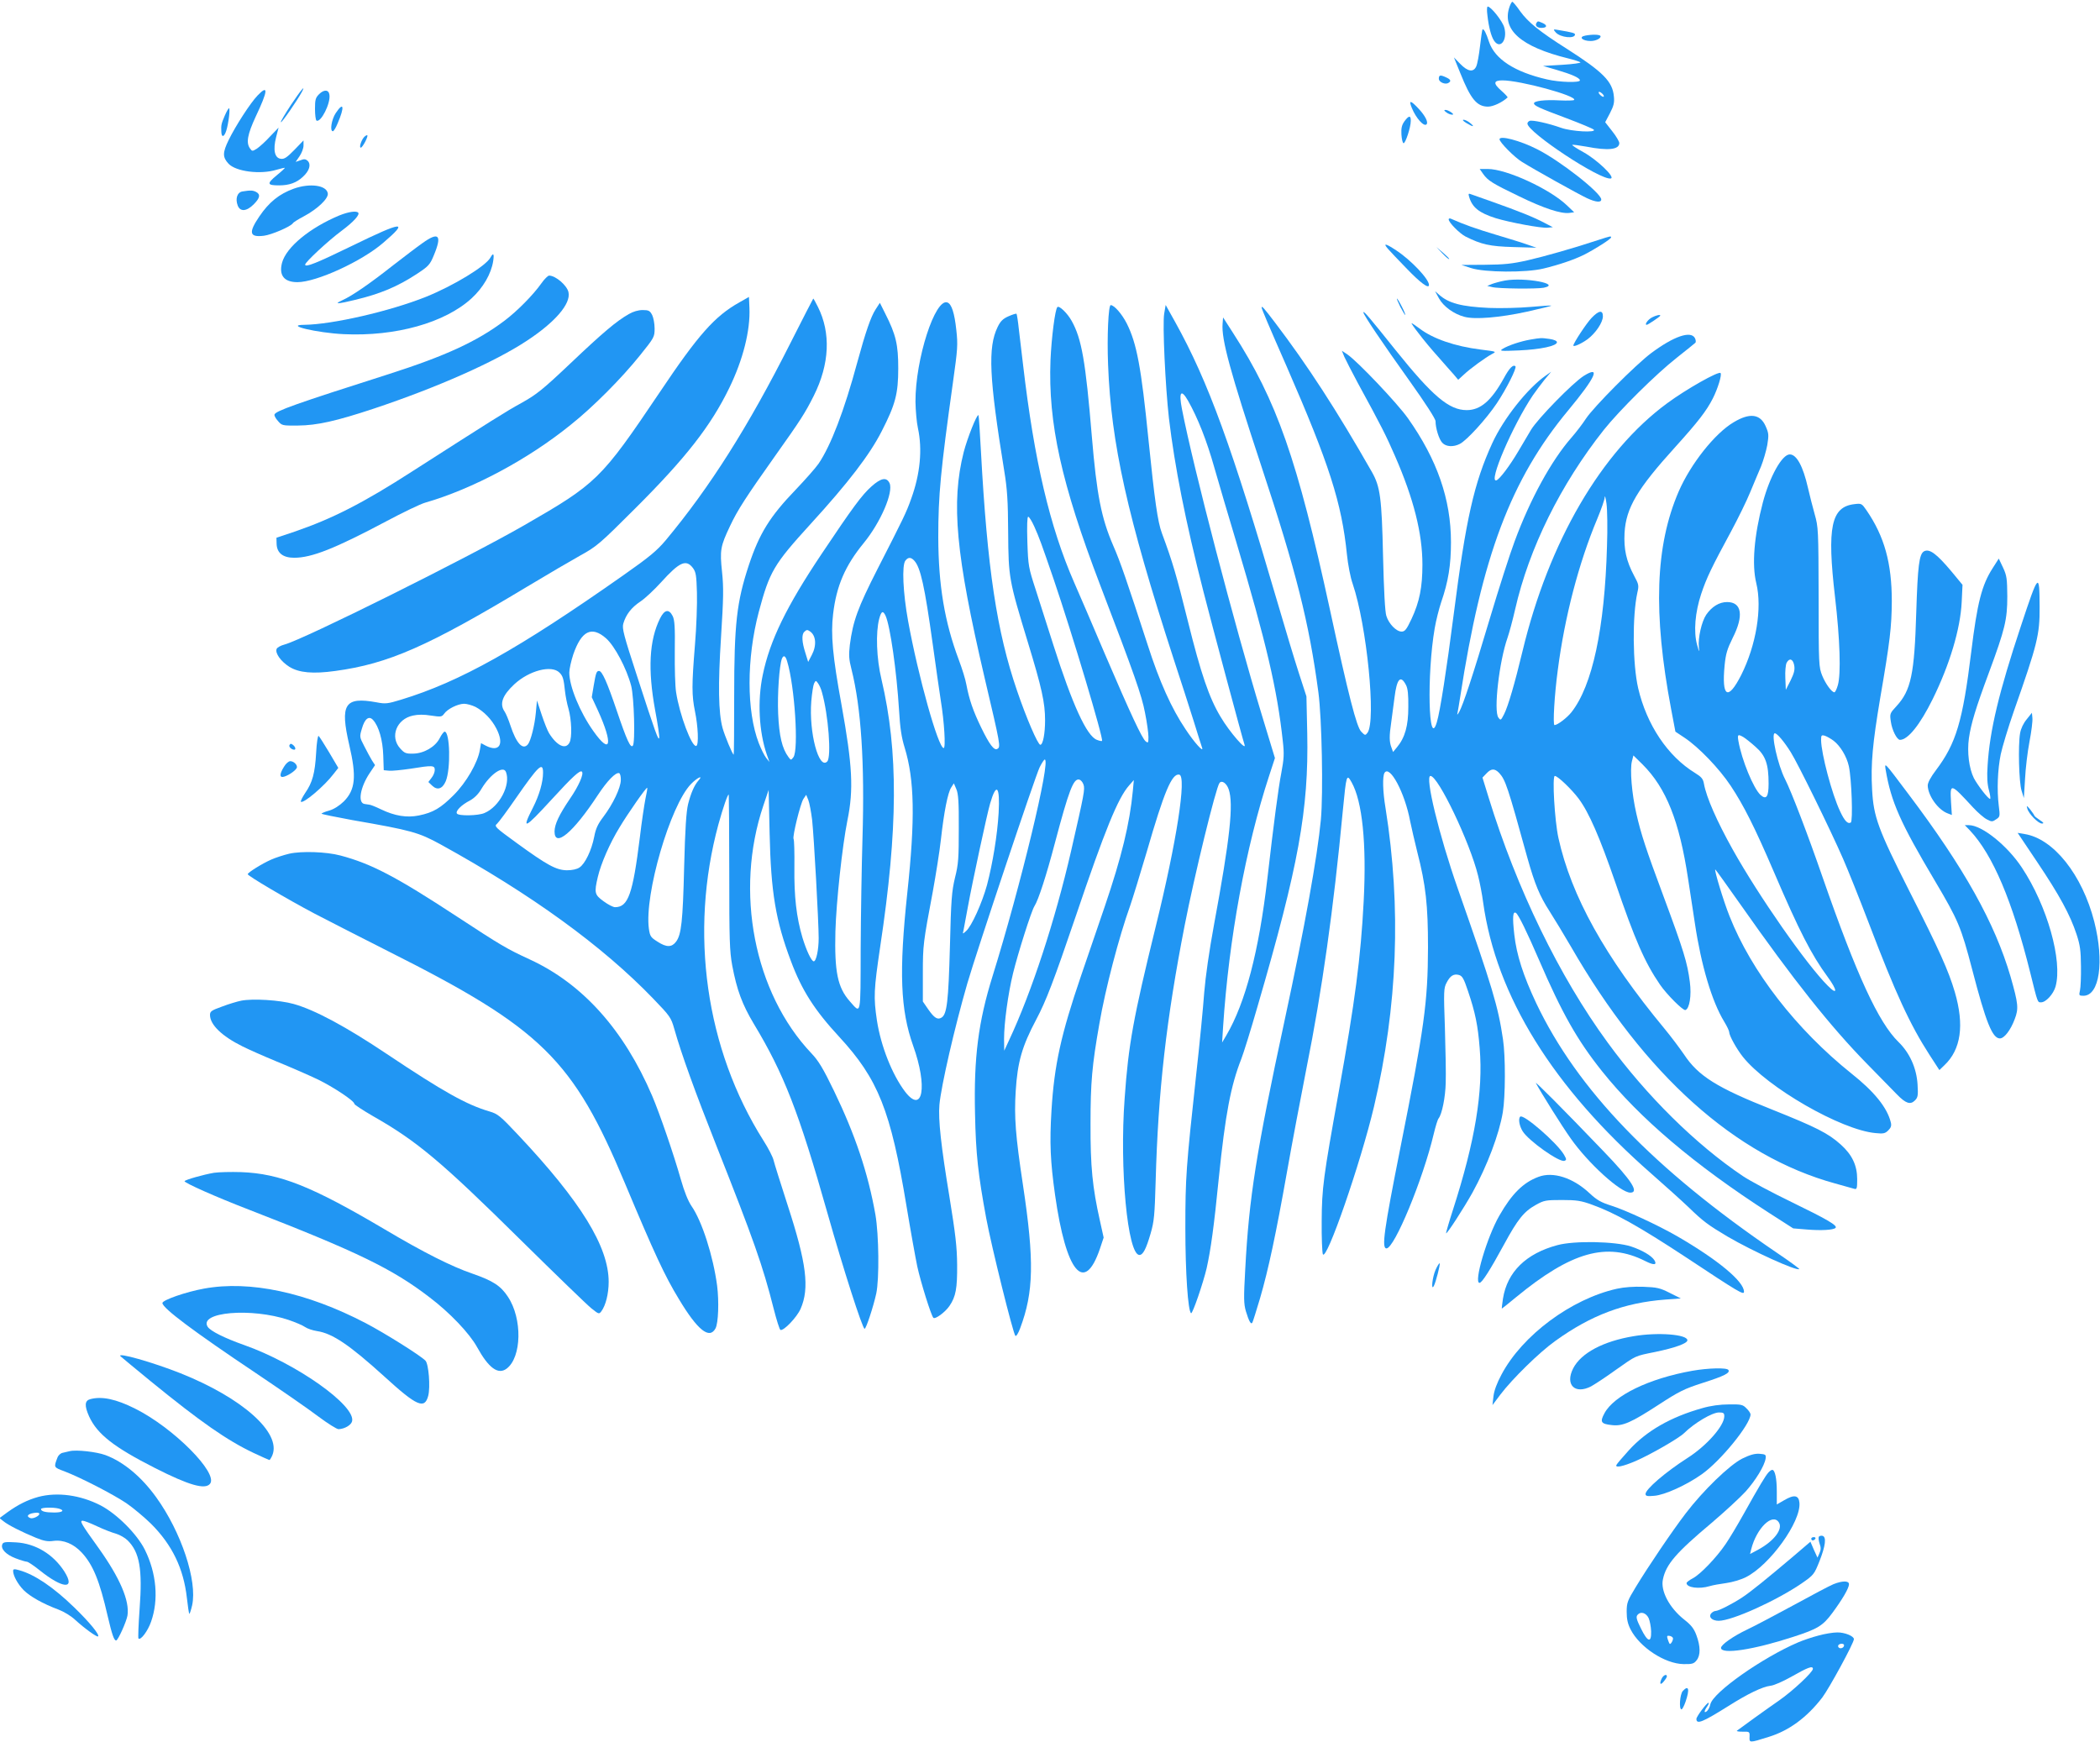 <?xml version="1.0" standalone="no"?>
<!DOCTYPE svg PUBLIC "-//W3C//DTD SVG 20010904//EN"
 "http://www.w3.org/TR/2001/REC-SVG-20010904/DTD/svg10.dtd">
<svg version="1.0" xmlns="http://www.w3.org/2000/svg"
 width="1280pt" height="1062pt" viewBox="0 0 1280 1062"
 preserveAspectRatio="xMidYMid meet">
<g transform="translate(0,1062) scale(0.1,-0.1)"
fill="#2196f3" stroke="none">
<path d="M9201 10579 c-49 -140 69 -244 357 -315 37 -9 71 -20 75 -24 5 -4
-45 -11 -110 -15 l-118 -7 83 -24 c92 -27 142 -49 142 -64 0 -15 -124 -12
-201 6 -197 45 -318 124 -353 229 -18 55 -32 82 -40 75 -2 -3 -9 -49 -15 -102
-6 -53 -16 -108 -23 -123 -17 -37 -51 -32 -97 15 l-39 40 39 -96 c63 -158 101
-204 169 -204 31 0 87 26 119 56 2 2 -15 21 -39 42 -50 44 -47 62 8 62 108 0
453 -94 437 -119 -2 -4 -42 -5 -89 -3 -90 5 -156 -3 -156 -18 0 -14 30 -28
199 -91 85 -32 159 -63 165 -69 20 -20 -135 -12 -199 11 -76 27 -174 49 -192
42 -7 -3 -13 -10 -13 -16 0 -53 445 -347 508 -335 30 6 -83 114 -166 160 -40
22 -71 42 -69 45 3 2 42 -3 87 -11 133 -26 200 -18 200 22 0 9 -19 42 -43 72
l-43 55 29 55 c23 45 28 64 24 102 -8 91 -65 149 -289 292 -166 105 -234 161
-282 227 -22 32 -44 58 -48 58 -3 1 -11 -13 -17 -30z m569 -534 c7 -8 8 -15 2
-15 -5 0 -15 7 -22 15 -7 8 -8 15 -2 15 5 0 15 -7 22 -15z"/>
<path d="M9066 10528 c8 -73 23 -129 40 -155 37 -57 84 2 63 79 -10 38 -81
128 -101 128 -5 0 -6 -23 -2 -52z"/>
<path d="M9365 10480 c-10 -16 4 -30 30 -30 34 0 39 15 9 29 -30 13 -31 14
-39 1z"/>
<path d="M9483 10422 c28 -31 117 -40 117 -12 0 8 -17 13 -95 26 -40 7 -40 7
-22 -14z"/>
<path d="M9663 10403 c-44 -8 -18 -33 33 -33 32 0 66 18 59 31 -6 9 -50 10
-92 2z"/>
<path d="M8770 10140 c0 -21 40 -38 59 -25 18 10 13 21 -14 33 -36 17 -45 15
-45 -8z"/>
<path d="M1773 9980 c-36 -55 -64 -102 -61 -105 5 -5 100 133 127 183 28 52
-4 15 -66 -78z"/>
<path d="M1570 10038 c-45 -47 -135 -187 -176 -271 -38 -78 -38 -105 -1 -145
45 -48 194 -67 292 -37 27 8 50 13 51 12 2 -1 -21 -23 -51 -47 -60 -50 -57
-60 16 -60 62 0 107 16 146 53 39 36 50 74 29 96 -13 12 -22 13 -45 4 l-29
-10 24 35 c13 19 24 48 24 65 l0 31 -56 -58 c-44 -45 -61 -57 -82 -54 -38 4
-49 54 -29 132 l15 58 -52 -54 c-28 -31 -64 -63 -80 -74 -28 -17 -29 -17 -42
1 -25 34 -16 85 35 195 75 158 78 198 11 128z"/>
<path d="M1945 10046 c-22 -22 -25 -34 -25 -90 0 -36 4 -67 9 -71 26 -15 87
105 79 157 -4 32 -33 34 -63 4z"/>
<path d="M8605 9963 c26 -64 74 -117 90 -101 12 12 -7 51 -47 94 -50 54 -63
56 -43 7z"/>
<path d="M2046 9930 c-25 -38 -37 -110 -17 -110 5 0 18 21 29 48 44 102 37
136 -12 62z"/>
<path d="M1370 9915 c-21 -49 -23 -58 -21 -97 1 -38 17 -35 30 5 14 43 25 137
17 137 -4 0 -15 -20 -26 -45z"/>
<path d="M8816 9935 c10 -8 26 -14 34 -14 11 0 10 3 -4 14 -11 8 -27 15 -35
15 -11 0 -10 -4 5 -15z"/>
<path d="M8560 9880 c-16 -23 -20 -41 -18 -80 2 -28 7 -51 13 -53 11 -2 44 96
44 136 1 35 -12 34 -39 -3z"/>
<path d="M8938 9870 c41 -25 54 -25 23 0 -13 11 -31 20 -40 20 -9 0 -3 -8 17
-20z"/>
<path d="M2218 9783 c-17 -20 -30 -63 -19 -63 11 0 46 68 40 75 -3 3 -13 -3
-21 -12z"/>
<path d="M9140 9771 c0 -18 91 -110 137 -138 75 -47 343 -196 396 -221 54 -25
87 -28 87 -8 0 39 -249 235 -390 306 -106 54 -230 86 -230 61z"/>
<path d="M9040 9560 c29 -41 56 -58 220 -137 150 -73 254 -107 305 -101 l30 4
-44 42 c-106 101 -369 222 -483 222 l-49 0 21 -30z"/>
<path d="M1791 9470 c-89 -32 -151 -82 -210 -169 -68 -100 -61 -129 28 -118
47 6 163 56 176 76 3 6 34 25 68 43 82 44 150 108 145 139 -7 50 -109 64 -207
29z"/>
<path d="M1478 9453 c-32 -5 -45 -44 -29 -86 15 -39 54 -36 97 7 39 39 43 61
15 76 -20 10 -33 11 -83 3z"/>
<path d="M8955 9419 c19 -64 61 -97 162 -129 85 -26 278 -62 316 -58 l32 3
-52 27 c-62 33 -156 71 -317 128 -65 23 -125 44 -133 47 -12 5 -14 1 -8 -18z"/>
<path d="M2069 9307 c-180 -75 -324 -193 -350 -289 -20 -77 13 -118 94 -118
115 0 391 126 523 240 160 137 120 133 -191 -19 -214 -104 -285 -133 -285
-114 0 15 141 146 222 206 75 56 113 99 101 111 -12 12 -59 5 -114 -17z"/>
<path d="M8830 9283 c0 -19 65 -85 103 -105 96 -48 147 -60 292 -64 l140 -4
-55 19 c-30 11 -118 38 -195 61 -117 35 -191 61 -272 97 -7 3 -13 1 -13 -4z"/>
<path d="M2575 9138 c-33 -23 -114 -85 -180 -136 -142 -112 -250 -186 -308
-212 -55 -25 -31 -24 73 1 156 37 262 81 382 160 70 46 79 56 102 112 52 124
31 147 -69 75z"/>
<path d="M9745 9158 c-151 -50 -330 -101 -435 -125 -93 -21 -142 -26 -259 -27
l-143 -1 58 -19 c82 -27 336 -29 442 -3 95 23 184 53 247 84 65 33 165 96 165
106 0 9 -4 8 -75 -15z"/>
<path d="M8460 9103 c14 -16 63 -68 110 -116 88 -92 140 -130 140 -104 0 36
-110 152 -200 211 -65 43 -82 46 -50 9z"/>
<path d="M8792 9075 c21 -22 39 -37 41 -34 2 2 -15 19 -37 38 l-41 35 37 -39z"/>
<path d="M2990 9051 c-28 -53 -228 -174 -395 -241 -221 -88 -570 -168 -740
-170 -126 -1 76 -49 240 -57 316 -15 616 69 779 218 71 65 120 150 132 227 7
45 1 54 -16 23z"/>
<path d="M3300 8893 c-51 -72 -147 -169 -225 -228 -167 -126 -360 -215 -707
-326 -568 -181 -688 -224 -695 -246 -2 -6 7 -24 21 -39 24 -28 26 -29 123 -28
115 1 232 27 461 103 387 129 738 285 932 413 174 114 271 227 255 297 -9 41
-78 101 -118 101 -7 0 -29 -21 -47 -47z"/>
<path d="M9174 8910 c-28 -5 -64 -15 -80 -21 l-29 -12 30 -7 c38 -10 272 -12
314 -4 113 23 -115 65 -235 44z"/>
<path d="M8771 8801 c27 -49 90 -95 154 -112 64 -18 217 -5 382 31 84 19 151
35 149 37 -2 2 -59 -2 -127 -8 -69 -6 -182 -9 -254 -6 -167 8 -245 28 -304 81
l-24 21 24 -44z"/>
<path d="M4507 8777 c-150 -84 -250 -196 -487 -550 -357 -530 -382 -554 -825
-809 -348 -200 -1342 -695 -1461 -727 -23 -6 -45 -18 -48 -27 -10 -26 26 -76
78 -109 59 -36 143 -44 280 -25 323 44 563 149 1171 515 121 73 267 158 324
190 98 54 118 71 331 284 309 308 463 505 575 736 84 172 129 351 123 488 l-3
67 -58 -33z"/>
<path d="M4817 8527 c-256 -508 -490 -877 -759 -1200 -54 -64 -98 -101 -259
-214 -640 -450 -996 -649 -1354 -758 -82 -25 -95 -27 -151 -16 -193 35 -223
-11 -165 -261 45 -192 37 -272 -33 -343 -27 -26 -59 -47 -89 -56 -26 -7 -47
-16 -47 -19 0 -3 84 -20 187 -39 363 -63 404 -75 538 -148 552 -304 986 -618
1297 -941 102 -106 108 -114 128 -184 44 -156 128 -387 257 -713 226 -571 283
-732 348 -990 18 -71 37 -131 42 -132 20 -7 101 78 123 129 55 126 36 278 -79
631 -43 133 -82 257 -86 275 -4 18 -31 72 -62 120 -352 557 -453 1269 -274
1927 27 99 59 192 63 180 1 -5 3 -219 3 -475 0 -408 2 -477 18 -565 28 -149
61 -238 131 -355 183 -303 275 -538 451 -1160 94 -332 212 -700 225 -700 9 0
53 133 71 215 19 89 16 357 -5 480 -45 255 -124 489 -252 754 -67 139 -96 186
-138 230 -350 369 -470 987 -293 1511 l32 95 6 -265 c8 -361 37 -532 130 -779
66 -177 144 -299 294 -461 238 -258 314 -449 410 -1030 25 -151 55 -317 66
-370 21 -96 84 -298 98 -313 11 -11 72 34 98 72 39 57 48 107 47 251 -1 110
-10 186 -47 415 -51 309 -69 471 -61 561 11 117 92 469 170 739 57 196 415
1266 441 1318 13 26 27 47 31 47 39 0 -148 -774 -318 -1320 -87 -279 -115
-497 -107 -839 5 -248 19 -370 68 -636 32 -173 164 -704 178 -718 5 -5 18 16
29 46 83 221 87 411 17 875 -45 297 -54 413 -44 571 11 178 39 274 125 436 60
113 107 236 240 627 179 529 258 723 326 800 l29 33 -6 -65 c-19 -201 -69
-405 -171 -705 -41 -121 -106 -311 -144 -421 -123 -360 -164 -545 -181 -824
-12 -196 -7 -310 22 -515 67 -472 178 -606 273 -328 l23 69 -23 104 c-45 201
-58 328 -57 590 0 251 9 355 54 610 36 210 119 528 188 720 16 47 61 193 100
325 107 370 154 482 199 473 46 -9 -16 -409 -144 -928 -136 -554 -166 -717
-189 -1045 -32 -428 18 -955 90 -955 22 0 41 37 68 130 22 75 25 113 31 320
15 549 65 987 177 1560 59 302 190 839 212 867 14 19 43 -1 56 -38 31 -89 8
-301 -89 -824 -30 -163 -52 -318 -60 -415 -6 -85 -28 -315 -50 -510 -60 -554
-65 -616 -65 -925 0 -273 16 -508 35 -520 9 -5 74 185 95 275 25 114 44 248
74 550 40 390 73 562 137 725 13 33 58 177 99 320 251 860 312 1200 303 1663
l-5 227 -47 145 c-26 80 -83 269 -127 420 -280 957 -424 1353 -626 1717 l-58
104 -9 -53 c-11 -64 7 -443 29 -638 35 -293 100 -625 210 -1055 50 -197 240
-905 250 -932 18 -50 -91 75 -145 167 -70 116 -120 263 -200 585 -70 281 -92
357 -158 535 -26 70 -44 199 -82 572 -44 439 -71 584 -132 706 -29 57 -76 112
-98 112 -14 0 -23 -190 -16 -363 18 -480 118 -926 399 -1792 42 -126 96 -297
122 -378 25 -82 49 -156 52 -165 12 -34 -47 31 -101 113 -85 126 -159 290
-231 515 -126 387 -166 505 -210 605 -72 167 -100 307 -130 665 -38 458 -62
595 -123 704 -26 47 -76 95 -87 84 -14 -13 -36 -187 -42 -323 -15 -385 66
-751 303 -1372 210 -549 253 -672 273 -777 12 -59 21 -125 21 -148 0 -37 -2
-39 -17 -27 -23 20 -91 165 -247 529 -73 173 -159 371 -189 440 -148 338 -243
742 -311 1325 -9 72 -20 170 -26 219 -5 49 -12 91 -14 93 -2 3 -24 -4 -49 -15
-34 -15 -49 -30 -66 -65 -61 -125 -52 -310 40 -877 18 -109 23 -181 24 -375 2
-277 4 -289 120 -670 85 -278 105 -369 105 -476 0 -81 -13 -149 -29 -149 -15
0 -86 165 -142 330 -124 362 -181 744 -220 1460 -6 118 -13 217 -15 219 -9 9
-68 -140 -90 -225 -78 -308 -48 -625 127 -1374 98 -416 99 -423 78 -435 -19
-12 -48 26 -98 129 -50 103 -73 170 -91 264 -5 30 -26 97 -46 150 -87 232
-124 455 -125 747 0 257 14 405 90 948 28 199 30 226 20 315 -11 104 -29 159
-54 168 -75 29 -196 -346 -195 -605 1 -53 7 -125 15 -161 28 -129 14 -279 -41
-430 -30 -85 -47 -119 -206 -430 -119 -234 -149 -315 -168 -461 -7 -62 -6 -87
10 -149 59 -235 81 -571 67 -1032 -5 -167 -10 -470 -11 -675 -1 -413 3 -395
-66 -317 -75 85 -94 180 -88 426 5 180 42 522 73 676 39 190 31 334 -36 707
-54 295 -66 427 -51 552 20 171 73 294 186 432 104 127 183 311 158 366 -18
38 -52 32 -111 -21 -58 -52 -114 -128 -302 -409 -215 -321 -317 -530 -360
-740 -33 -157 -23 -346 25 -485 l16 -45 -20 25 c-11 14 -31 54 -45 90 -75 195
-75 516 0 800 66 246 90 288 315 535 232 254 361 423 434 566 84 164 101 229
101 384 0 144 -14 205 -79 333 l-33 66 -26 -40 c-29 -45 -60 -134 -112 -324
-79 -293 -161 -507 -236 -617 -18 -26 -81 -97 -139 -158 -157 -163 -221 -266
-285 -458 -75 -227 -90 -359 -90 -800 0 -196 -1 -357 -3 -357 -7 0 -55 116
-68 163 -25 93 -28 260 -9 556 15 238 16 298 6 395 -14 132 -10 156 49 280 46
98 99 179 274 426 157 221 182 260 236 367 97 194 105 384 25 543 -14 28 -26
50 -28 50 -1 0 -64 -123 -140 -273z m2424 -349 c60 -106 114 -243 160 -406 28
-97 88 -303 135 -458 182 -611 249 -896 283 -1212 9 -78 7 -107 -9 -193 -18
-92 -46 -305 -85 -644 -52 -446 -134 -758 -250 -956 l-26 -44 6 95 c35 536
138 1096 281 1532 l35 107 -80 263 c-167 549 -418 1510 -487 1866 -20 103 -5
123 37 50z m-937 -767 c32 -72 42 -100 118 -321 113 -332 306 -976 295 -986
-2 -3 -16 0 -31 6 -62 23 -149 213 -266 580 -34 107 -82 258 -107 335 -44 135
-46 145 -51 293 -3 98 -1 152 5 152 6 0 22 -26 37 -59z m-731 -209 c38 -42 63
-155 112 -507 19 -138 41 -292 49 -343 22 -134 31 -292 18 -292 -33 0 -156
439 -217 775 -31 171 -39 341 -16 368 17 22 34 21 54 -1z m-1349 -45 c18 -25
21 -45 24 -150 2 -67 -3 -210 -12 -317 -20 -246 -20 -308 0 -406 19 -92 24
-205 8 -211 -27 -9 -102 190 -123 327 -6 36 -9 148 -8 250 2 148 -1 191 -13
215 -23 45 -50 39 -77 -15 -66 -133 -75 -311 -30 -558 16 -84 27 -160 25 -170
-4 -21 -23 31 -137 383 -79 242 -90 284 -82 313 16 56 50 99 104 135 29 19 85
72 126 117 113 125 153 143 195 87z m1174 -291 c28 -63 67 -335 82 -576 6
-107 15 -166 34 -227 60 -197 65 -431 16 -888 -51 -479 -42 -711 36 -930 89
-248 59 -420 -49 -280 -79 104 -148 278 -172 435 -21 142 -19 185 20 449 109
721 111 1191 8 1629 -31 128 -36 287 -14 370 13 48 23 52 39 18z m-462 -94
c38 -25 43 -86 12 -145 l-22 -42 -17 55 c-21 65 -24 111 -7 128 14 14 19 14
34 4z m-1242 -43 c53 -47 125 -183 153 -289 18 -68 26 -350 10 -366 -14 -15
-36 32 -97 212 -60 177 -90 244 -109 244 -15 0 -19 -12 -32 -88 l-12 -72 38
-82 c93 -205 78 -275 -28 -125 -82 115 -147 273 -147 357 0 21 11 70 24 110
50 145 112 176 200 99z m1104 -141 c46 -150 71 -539 38 -584 -15 -19 -15 -19
-30 1 -39 52 -57 129 -63 265 -5 122 7 292 23 335 10 24 22 18 32 -17z m-1388
-68 c21 -21 26 -38 34 -115 3 -27 12 -75 21 -105 19 -67 23 -177 6 -207 -23
-44 -76 -20 -124 57 -9 14 -29 64 -45 112 l-29 88 -7 -75 c-7 -77 -31 -171
-48 -192 -31 -38 -71 5 -107 115 -11 34 -27 72 -35 84 -33 47 -14 99 59 167
91 84 227 119 275 71z m1600 -120 c39 -137 59 -395 32 -422 -51 -52 -112 176
-97 367 4 49 12 99 17 109 10 19 11 19 24 1 8 -11 19 -35 24 -55z m-2112 -89
c51 -27 99 -76 128 -133 49 -96 17 -146 -66 -103 l-28 15 -7 -41 c-13 -78 -83
-199 -159 -275 -80 -80 -125 -107 -213 -125 -73 -15 -147 -3 -232 38 -31 15
-63 28 -71 28 -8 1 -20 3 -27 4 -44 5 -28 101 30 188 l33 49 -19 29 c-10 17
-31 55 -47 87 -29 56 -29 57 -14 107 17 60 43 80 68 52 35 -38 59 -123 62
-216 l3 -90 32 -3 c17 -2 76 4 131 12 136 22 148 21 148 -8 0 -13 -9 -35 -20
-48 l-19 -25 24 -23 c31 -29 62 -19 82 28 31 74 26 302 -7 302 -5 0 -19 -18
-30 -40 -27 -53 -96 -93 -162 -94 -44 -1 -53 3 -79 32 -64 71 -22 179 78 200
30 7 68 7 110 0 61 -9 66 -8 80 11 20 29 82 60 121 61 18 0 49 -9 70 -19z
m412 -401 c0 -58 -23 -137 -61 -212 -72 -141 -54 -134 112 47 129 141 175 183
186 171 13 -13 -20 -88 -73 -165 -67 -99 -93 -155 -94 -199 0 -103 114 -7 263
220 58 88 110 142 131 135 6 -2 11 -22 10 -43 -1 -47 -48 -146 -107 -224 -32
-42 -46 -71 -55 -120 -16 -83 -56 -166 -90 -188 -16 -11 -45 -17 -77 -17 -65
1 -121 32 -304 165 -135 98 -140 103 -121 119 10 9 62 79 115 156 137 197 165
224 165 155z m-226 4 c30 -78 -40 -212 -131 -250 -38 -17 -159 -19 -168 -3
-10 15 28 53 79 79 27 15 52 39 71 72 54 90 133 144 149 102z m1174 -51 c-26
-29 -47 -78 -64 -145 -11 -46 -18 -148 -24 -383 -8 -331 -17 -412 -49 -455
-26 -35 -58 -36 -112 -1 -43 27 -47 33 -54 80 -28 208 130 751 257 882 38 39
77 57 46 22z m2346 -25 c10 -29 5 -54 -76 -408 -97 -421 -240 -858 -377 -1150
l-30 -65 -1 72 c0 96 24 274 55 401 30 122 111 378 130 408 24 37 73 188 124
382 87 328 114 397 149 390 9 -2 21 -15 26 -30z m-760 -268 c0 -180 -2 -217
-23 -300 -20 -84 -24 -133 -31 -420 -9 -332 -18 -413 -51 -433 -24 -15 -44 -3
-81 50 l-33 48 0 170 c0 174 2 189 61 502 18 100 41 242 49 315 19 170 42 286
63 318 l16 25 15 -35 c12 -28 16 -77 15 -240z m-1910 180 c-7 -36 -23 -141
-34 -235 -43 -345 -71 -425 -151 -425 -12 0 -43 16 -70 36 -55 40 -58 51 -35
149 19 81 73 205 132 301 50 84 164 247 169 242 2 -2 -3 -32 -11 -68z m2153
-84 c-8 -136 -36 -308 -71 -441 -30 -109 -94 -252 -128 -281 -21 -19 -21 -19
-15 6 3 14 15 79 27 145 27 148 116 563 135 627 38 131 61 107 52 -56z m-1137
-43 c11 -100 40 -623 40 -722 0 -71 -15 -141 -30 -141 -14 0 -45 66 -69 145
-37 125 -51 252 -49 427 1 91 -1 169 -5 174 -8 14 41 214 60 244 l17 25 13
-32 c7 -18 17 -72 23 -120z"/>
<path d="M8535 8750 c14 -27 28 -50 30 -50 3 0 -6 23 -20 50 -14 28 -28 50
-30 50 -3 0 6 -22 20 -50z"/>
<path d="M7690 8745 c0 -8 41 -105 153 -360 259 -594 335 -830 367 -1146 6
-59 21 -139 35 -178 86 -253 144 -836 90 -908 -13 -17 -15 -17 -38 7 -28 28
-77 218 -191 745 -199 916 -323 1271 -590 1685 l-61 95 -3 -38 c-8 -95 46
-292 237 -871 211 -637 290 -950 347 -1377 21 -158 30 -614 15 -776 -22 -230
-97 -647 -221 -1223 -173 -804 -217 -1080 -240 -1518 -10 -176 -9 -210 4 -255
18 -60 31 -83 39 -70 4 6 24 72 47 148 52 179 97 391 165 774 30 170 84 455
119 633 94 469 164 963 221 1568 21 217 23 225 53 172 66 -117 92 -374 74
-725 -18 -347 -53 -613 -152 -1162 -94 -522 -103 -586 -104 -790 -1 -99 3
-189 7 -200 21 -50 231 557 312 900 144 612 167 1212 70 1820 -17 101 -19 193
-6 214 32 50 124 -122 156 -294 8 -38 27 -122 43 -186 53 -205 66 -328 66
-584 -1 -334 -22 -487 -169 -1225 -99 -498 -115 -610 -84 -610 48 0 222 419
288 698 11 46 24 89 30 95 20 26 41 127 43 217 2 52 -1 203 -5 335 -8 223 -7
242 10 274 22 43 43 56 75 48 21 -6 30 -21 56 -99 44 -130 60 -208 71 -347 22
-265 -28 -567 -163 -986 -25 -77 -43 -141 -42 -143 6 -5 109 155 161 248 90
164 163 357 185 490 16 95 17 341 1 445 -30 202 -64 315 -276 920 -114 325
-201 685 -166 685 47 0 240 -404 290 -607 11 -43 25 -116 31 -163 79 -571 427
-1131 1026 -1655 82 -72 182 -162 224 -202 92 -89 119 -109 240 -181 152 -89
423 -212 437 -198 2 2 -60 48 -139 101 -750 511 -1213 992 -1464 1519 -79 168
-120 294 -134 419 -12 107 -9 144 10 132 15 -9 67 -116 140 -285 141 -327 234
-491 384 -679 229 -287 565 -572 1018 -864 l148 -95 85 -7 c85 -7 160 -3 173
10 14 14 -49 51 -265 156 -122 59 -257 131 -300 160 -286 192 -587 489 -824
814 -295 403 -554 937 -725 1492 l-38 123 24 25 c29 31 50 32 78 3 38 -42 51
-79 172 -518 45 -160 75 -232 135 -325 28 -44 87 -141 130 -215 451 -783 1002
-1277 1610 -1444 55 -15 108 -30 118 -33 15 -4 17 3 17 59 0 84 -31 149 -100
211 -77 69 -148 105 -418 213 -338 134 -451 205 -538 337 -27 39 -80 110 -119
157 -362 437 -568 808 -646 1162 -23 104 -39 378 -22 378 18 0 103 -82 145
-138 64 -86 129 -237 224 -512 119 -349 180 -488 272 -622 41 -60 141 -160
155 -155 25 8 38 89 27 171 -15 118 -38 192 -160 521 -108 290 -137 379 -166
505 -28 121 -40 269 -27 320 l9 35 56 -55 c144 -144 224 -345 277 -695 12 -77
31 -201 42 -275 38 -255 104 -476 178 -597 17 -28 31 -57 31 -65 0 -21 45
-102 83 -150 149 -187 599 -446 808 -465 49 -5 59 -3 79 17 16 16 20 28 15 48
-22 90 -100 187 -240 298 -337 270 -610 622 -743 959 -37 92 -95 285 -87 285
2 0 72 -98 156 -217 320 -456 545 -739 768 -967 75 -76 157 -160 182 -186 55
-57 83 -66 111 -38 18 18 20 30 16 97 -6 100 -48 193 -116 259 -122 119 -255
407 -462 1002 -92 266 -191 524 -229 599 -45 87 -88 281 -63 281 14 0 57 -51
97 -115 43 -68 240 -469 319 -650 29 -66 99 -241 156 -390 164 -431 252 -621
370 -804 l61 -94 30 29 c102 96 123 245 64 447 -38 129 -94 255 -278 617 -190
376 -217 451 -226 615 -9 158 3 284 49 558 60 348 70 435 71 592 0 232 -45
395 -154 554 -29 42 -31 43 -73 38 -143 -16 -169 -139 -119 -567 30 -257 37
-469 17 -537 -7 -24 -16 -43 -21 -43 -16 0 -53 50 -74 101 -21 53 -22 64 -22
479 -1 413 -2 427 -24 505 -12 44 -31 116 -41 161 -30 132 -69 204 -111 204
-47 0 -122 -135 -164 -293 -53 -202 -68 -378 -40 -492 37 -152 -1 -378 -92
-560 -81 -159 -120 -136 -101 60 7 70 16 99 49 166 69 136 56 219 -34 219 -48
0 -93 -28 -127 -77 -28 -41 -51 -142 -45 -198 4 -35 2 -32 -11 15 -22 80 -12
197 25 309 33 99 64 163 182 381 43 80 96 188 117 240 22 52 51 123 66 157 14
35 31 93 38 130 10 62 9 72 -10 115 -33 75 -97 83 -195 24 -115 -68 -262 -254
-335 -422 -143 -331 -157 -740 -46 -1327 l26 -137 57 -38 c84 -56 209 -185
280 -292 79 -119 146 -252 262 -522 156 -364 230 -508 329 -643 61 -83 61
-115 1 -54 -129 128 -422 548 -580 831 -96 172 -160 317 -175 400 -5 30 -15
42 -54 66 -167 102 -295 294 -347 517 -34 148 -36 439 -5 582 10 43 9 51 -19
102 -49 92 -64 163 -59 263 9 152 77 267 310 524 140 155 189 219 228 295 30
59 57 146 47 155 -12 13 -210 -99 -325 -184 -402 -295 -722 -845 -882 -1512
-47 -196 -88 -336 -112 -383 -20 -39 -21 -40 -35 -21 -30 39 5 343 56 487 10
29 31 106 46 172 85 374 278 763 541 1095 95 119 319 341 444 439 58 46 109
87 113 91 5 4 4 17 -2 29 -25 47 -129 11 -266 -91 -94 -70 -352 -329 -399
-401 -20 -31 -60 -83 -88 -115 -121 -138 -251 -374 -346 -632 -28 -74 -96
-286 -151 -470 -103 -346 -163 -527 -187 -570 -11 -19 -14 -20 -10 -5 2 11 10
54 16 95 132 858 309 1328 659 1749 166 200 201 276 95 210 -67 -42 -281 -261
-322 -329 -18 -30 -53 -89 -77 -130 -53 -90 -115 -172 -134 -178 -52 -17 99
335 222 518 17 25 49 67 71 95 l41 49 -34 -24 c-111 -78 -256 -261 -325 -411
-111 -242 -161 -462 -236 -1049 -42 -327 -82 -586 -102 -652 -51 -172 -62 290
-13 573 8 47 26 118 39 157 44 127 60 228 60 367 0 261 -84 503 -262 755 -66
93 -305 345 -370 390 l-33 22 15 -37 c9 -20 47 -94 84 -163 141 -258 172 -320
225 -442 114 -261 167 -472 167 -662 0 -138 -18 -227 -66 -330 -31 -66 -41
-78 -61 -78 -32 0 -78 47 -93 96 -8 25 -15 153 -20 364 -8 355 -17 423 -68
513 -215 377 -393 651 -590 910 -69 91 -82 105 -82 92z m2105 -1455 c-14 -500
-89 -850 -217 -1012 -27 -34 -85 -78 -103 -78 -11 0 0 188 20 335 42 325 128
654 241 923 24 58 45 117 45 131 1 14 6 -3 11 -39 5 -36 7 -153 3 -260z m1141
-725 c5 -27 0 -48 -22 -93 l-29 -57 -3 72 c-2 40 2 82 8 93 17 31 38 24 46
-15z m-2366 -121 c11 -21 15 -59 14 -134 0 -114 -20 -186 -69 -245 l-24 -29
-10 28 c-13 34 -14 68 -1 154 5 37 14 105 20 151 14 114 37 139 70 75z m2056
-317 c12 -7 45 -33 74 -59 62 -54 80 -106 80 -225 0 -81 -14 -100 -49 -69 -43
39 -115 214 -135 329 -7 40 -3 43 30 24z m551 -23 c40 -31 79 -95 92 -154 17
-76 26 -336 12 -344 -18 -11 -38 10 -65 68 -50 105 -115 352 -116 434 0 30 2
33 23 27 12 -4 37 -18 54 -31z"/>
<path d="M3832 8705 c-75 -43 -156 -111 -354 -299 -172 -163 -208 -191 -299
-242 -97 -53 -180 -106 -664 -416 -302 -195 -492 -291 -720 -369 l-110 -37 1
-38 c2 -55 39 -84 107 -84 107 0 248 56 559 221 103 55 211 107 240 115 288
83 627 264 886 474 136 108 312 285 423 424 87 108 89 112 89 164 0 29 -7 66
-15 82 -14 26 -21 30 -58 30 -26 0 -58 -9 -85 -25z"/>
<path d="M8310 8716 c0 -14 115 -185 283 -420 96 -135 157 -229 157 -244 0
-42 21 -110 41 -131 23 -25 68 -27 107 -7 43 22 162 153 225 247 60 90 123
216 114 226 -14 13 -37 -10 -71 -73 -76 -137 -142 -194 -226 -194 -108 0 -208
85 -433 365 -160 200 -196 243 -197 231z"/>
<path d="M9701 8682 c-31 -32 -111 -154 -111 -168 0 -11 47 10 85 37 50 37 95
103 95 141 0 40 -25 36 -69 -10z"/>
<path d="M10069 8685 c-25 -13 -47 -45 -32 -45 8 0 83 51 83 56 0 8 -26 2 -51
-11z"/>
<path d="M8647 8588 c26 -35 79 -99 118 -142 38 -44 82 -93 97 -110 l26 -31
34 31 c40 38 133 105 172 126 29 15 28 15 -68 27 -159 20 -291 66 -373 128
-24 18 -46 33 -49 33 -3 0 16 -28 43 -62z"/>
<path d="M9328 8550 c-58 -10 -134 -35 -168 -56 -23 -14 -15 -15 100 -10 130
6 230 27 230 50 0 8 -18 16 -46 20 -52 7 -50 7 -116 -4z"/>
<path d="M11727 7259 c-29 -17 -38 -87 -47 -373 -11 -375 -32 -474 -120 -570
-41 -44 -42 -47 -35 -94 7 -52 37 -112 56 -112 48 0 122 92 199 248 104 211
169 428 177 592 l5 105 -66 80 c-93 111 -136 142 -169 124z"/>
<path d="M12146 7157 c-67 -104 -94 -211 -131 -512 -52 -423 -92 -557 -215
-720 -32 -42 -50 -76 -50 -93 1 -61 62 -148 121 -170 l26 -10 -5 78 c-7 119
-4 118 135 -33 29 -31 67 -64 84 -72 28 -15 33 -15 55 0 25 16 25 19 17 83
-12 96 -7 221 12 314 9 43 45 163 81 266 142 404 157 462 156 632 -1 215 -6
210 -114 -116 -134 -403 -190 -636 -203 -849 -5 -72 -2 -115 8 -152 8 -29 11
-53 7 -53 -12 0 -75 82 -99 127 -29 59 -42 157 -30 243 13 89 41 182 122 400
98 265 112 323 112 465 -1 107 -3 126 -26 175 l-26 55 -37 -58z"/>
<path d="M12353 6235 c-20 -24 -35 -56 -40 -84 -13 -75 -7 -301 9 -351 l14
-45 7 115 c3 63 15 166 27 228 12 62 20 127 18 145 l-3 32 -32 -40z"/>
<path d="M1927 6032 c-7 -126 -23 -183 -67 -246 -17 -26 -29 -50 -26 -53 14
-14 144 96 199 169 l29 37 -56 95 c-31 52 -60 97 -64 100 -5 3 -12 -43 -15
-102z"/>
<path d="M1765 6079 c-7 -10 10 -28 28 -29 12 0 8 17 -7 29 -11 9 -16 9 -21 0z"/>
<path d="M1731 5946 c-29 -46 -28 -70 2 -60 32 10 77 43 77 58 0 17 -21 36
-41 36 -10 0 -27 -15 -38 -34z"/>
<path d="M11494 5925 c33 -194 90 -322 300 -675 142 -240 159 -280 227 -540
84 -323 123 -420 169 -420 26 0 65 50 90 117 25 65 22 94 -25 259 -96 328
-282 662 -623 1114 -151 201 -146 195 -138 145z"/>
<path d="M12357 5691 c8 -31 66 -91 89 -91 14 0 11 6 -13 21 -18 12 -33 24
-33 27 -1 4 -12 20 -25 37 -22 26 -24 27 -18 6z"/>
<path d="M12007 5558 c140 -149 259 -430 368 -868 46 -186 44 -180 66 -180 29
0 75 50 88 96 44 157 -51 493 -205 725 -89 135 -244 259 -323 259 l-25 0 31
-32z"/>
<path d="M12418 5364 c135 -201 200 -321 239 -439 22 -67 26 -99 27 -195 1
-63 -2 -130 -6 -147 -7 -31 -6 -33 21 -33 98 0 128 208 66 452 -73 285 -248
506 -425 534 l-42 7 120 -179z"/>
<path d="M1763 5416 c-34 -8 -83 -24 -110 -36 -55 -24 -143 -79 -143 -89 0
-10 235 -149 405 -239 83 -43 285 -147 450 -230 937 -471 1128 -659 1445
-1417 179 -427 242 -563 328 -704 114 -190 186 -247 223 -179 18 33 22 166 10
261 -24 180 -92 393 -156 485 -21 31 -44 88 -65 162 -43 152 -130 405 -175
510 -172 402 -424 683 -745 831 -141 65 -175 85 -445 262 -372 244 -522 322
-710 372 -86 23 -237 28 -312 11z"/>
<path d="M1470 4520 c-25 -5 -78 -21 -117 -36 -64 -23 -73 -29 -73 -51 0 -59
72 -129 197 -191 33 -17 128 -59 210 -93 81 -33 193 -82 248 -108 97 -47 225
-132 225 -150 0 -5 52 -39 114 -75 269 -153 416 -277 901 -756 209 -206 402
-393 428 -414 46 -37 48 -38 62 -20 27 36 45 108 45 180 0 214 -169 489 -552
896 -110 117 -124 128 -175 143 -139 41 -278 118 -628 352 -245 164 -436 267
-565 303 -85 24 -250 34 -320 20z"/>
<path d="M9362 4017 c31 -58 158 -261 212 -337 106 -151 303 -330 363 -330 56
0 9 73 -161 250 -257 268 -425 436 -414 417z"/>
<path d="M9266 3813 c-13 -13 -5 -57 15 -89 36 -58 225 -192 255 -180 13 5 13
9 -3 37 -42 72 -248 251 -267 232z"/>
<path d="M1305 3471 c-65 -11 -174 -42 -180 -51 -5 -9 190 -96 395 -175 657
-255 873 -360 1098 -533 123 -93 244 -220 290 -304 70 -127 128 -170 180 -131
92 69 97 304 8 438 -44 67 -90 97 -216 141 -129 44 -299 130 -535 270 -445
263 -638 340 -875 349 -63 2 -137 0 -165 -4z"/>
<path d="M9377 3446 c-92 -34 -162 -103 -238 -236 -75 -130 -158 -410 -121
-410 15 0 64 77 150 235 83 153 121 200 193 240 50 28 61 30 159 30 90 0 117
-4 185 -29 135 -48 288 -134 565 -316 332 -220 360 -236 360 -214 0 62 -157
193 -405 337 -116 67 -318 161 -405 188 -60 19 -86 33 -131 75 -101 95 -223
134 -312 100z"/>
<path d="M9493 3030 c-191 -51 -306 -163 -332 -326 -5 -33 -8 -60 -7 -61 0 -1
39 30 86 69 338 278 554 339 788 221 53 -27 74 -25 56 5 -18 28 -74 61 -143
84 -96 31 -345 36 -448 8z"/>
<path d="M8750 2879 c-19 -43 -29 -130 -11 -99 12 21 41 133 36 139 -3 2 -14
-16 -25 -40z"/>
<path d="M1244 2765 c-111 -20 -254 -70 -254 -88 0 -31 193 -175 568 -426 150
-101 321 -219 380 -264 59 -44 116 -80 126 -79 38 2 76 25 82 48 24 95 -340
353 -658 465 -119 42 -205 85 -222 111 -57 90 265 118 493 42 41 -14 86 -33
100 -43 14 -10 47 -21 73 -25 95 -14 199 -85 413 -279 196 -179 243 -199 265
-116 14 53 3 195 -17 215 -33 33 -250 169 -365 229 -359 187 -705 261 -984
210z"/>
<path d="M9855 2764 c-277 -62 -576 -283 -703 -523 -28 -52 -45 -98 -49 -133
l-6 -53 49 65 c72 95 237 257 334 326 218 157 420 233 670 252 l95 7 -68 34
c-59 30 -78 34 -160 37 -59 2 -117 -2 -162 -12z"/>
<path d="M9958 2475 c-187 -31 -321 -103 -369 -196 -51 -100 10 -161 109 -110
20 11 88 55 150 100 128 90 114 84 242 110 120 25 195 52 195 71 0 36 -180 50
-327 25z"/>
<path d="M735 2352 c6 -6 89 -74 185 -153 303 -247 464 -359 624 -435 51 -24
96 -44 98 -44 3 0 11 13 18 29 56 137 -182 349 -560 500 -169 67 -394 131
-365 103z"/>
<path d="M10315 2264 c-264 -47 -479 -151 -536 -260 -28 -52 -21 -64 45 -71
66 -8 118 15 284 123 126 82 158 98 270 134 132 42 169 61 157 79 -9 15 -123
12 -220 -5z"/>
<path d="M550 2091 c-34 -9 -36 -40 -7 -105 50 -109 152 -188 402 -315 207
-105 305 -133 335 -96 53 64 -223 342 -456 458 -117 59 -204 77 -274 58z"/>
<path d="M10375 2036 c-192 -54 -339 -138 -447 -257 -40 -44 -74 -84 -76 -90
-7 -18 41 -8 118 25 90 39 264 139 295 170 63 62 171 126 213 126 27 0 32 -4
32 -23 0 -58 -107 -180 -225 -255 -134 -86 -255 -190 -255 -219 0 -13 11 -15
54 -11 63 5 195 65 287 130 116 81 298 305 299 366 0 7 -11 24 -25 37 -22 23
-32 25 -107 24 -53 0 -112 -8 -163 -23z"/>
<path d="M425 1774 c-11 -3 -30 -7 -43 -10 -12 -2 -26 -15 -31 -27 -24 -63
-25 -61 42 -86 99 -38 295 -139 377 -194 41 -28 109 -85 151 -126 129 -129
198 -273 218 -451 6 -51 12 -95 15 -97 2 -3 10 21 17 51 33 149 -66 447 -219
659 -90 125 -199 216 -309 257 -54 20 -178 34 -218 24z"/>
<path d="M10620 1729 c-78 -39 -239 -195 -345 -334 -82 -107 -230 -326 -305
-450 -50 -82 -55 -95 -55 -150 0 -44 6 -73 24 -108 56 -109 209 -209 322 -211
52 -1 64 2 80 23 25 30 24 86 -1 153 -15 41 -32 62 -74 95 -90 71 -146 175
-130 246 19 91 79 161 297 344 81 69 174 155 207 191 61 68 116 158 122 202 3
23 -1 25 -37 28 -29 2 -58 -6 -105 -29z m-571 -973 c7 -16 14 -52 15 -80 2
-73 -21 -67 -62 17 -28 56 -31 71 -21 83 19 23 52 13 68 -20z m148 -121 c3
-12 -14 -42 -20 -35 -3 3 -8 16 -12 28 -6 19 -4 23 11 20 9 -1 19 -7 21 -13z"/>
<path d="M10778 1643 c-18 -21 -53 -78 -150 -252 -38 -68 -87 -150 -109 -182
-56 -83 -156 -187 -201 -210 -21 -11 -38 -24 -38 -29 0 -28 77 -38 140 -19 19
6 65 14 102 19 37 5 91 21 120 36 146 74 336 338 326 453 -4 47 -32 52 -93 16
l-45 -26 0 80 c0 79 -11 131 -28 131 -5 0 -16 -8 -24 -17z m65 -304 c25 -40
-29 -112 -124 -164 l-52 -28 7 29 c33 130 131 224 169 163z"/>
<path d="M233 1495 c-65 -18 -123 -47 -187 -93 l-49 -36 24 -19 c29 -24 113
-66 198 -101 49 -20 73 -24 107 -19 61 8 123 -18 173 -72 68 -74 108 -171 157
-385 27 -115 39 -150 52 -150 11 0 62 113 69 152 14 89 -46 229 -175 410 -108
150 -118 168 -98 168 9 0 48 -15 88 -34 40 -19 92 -39 115 -45 23 -7 55 -25
71 -41 73 -72 91 -175 73 -417 -7 -96 -10 -177 -7 -181 13 -13 57 45 77 103
47 133 33 295 -38 438 -48 96 -170 218 -269 270 -124 64 -265 83 -381 52z
m125 -71 c39 -11 24 -24 -27 -24 -54 0 -81 7 -81 21 0 10 73 12 108 3z m-118
-32 c0 -13 -39 -32 -55 -26 -31 12 -11 30 38 33 9 0 17 -2 17 -7z"/>
<path d="M11086 1252 c-3 -5 -1 -24 5 -42 9 -24 8 -38 -1 -58 l-12 -27 -22 48
-21 49 -110 -94 c-154 -130 -252 -210 -305 -245 -57 -38 -145 -83 -163 -83 -8
0 -20 -7 -27 -15 -18 -22 5 -45 46 -45 81 0 353 123 507 229 72 50 75 54 107
134 37 94 44 149 18 155 -9 2 -19 -1 -22 -6z"/>
<path d="M11040 1240 c0 -5 4 -10 9 -10 6 0 13 5 16 10 3 6 -1 10 -9 10 -9 0
-16 -4 -16 -10z"/>
<path d="M14 1206 c-11 -28 23 -63 81 -85 31 -12 62 -21 69 -21 7 0 41 -23 75
-50 145 -117 224 -121 153 -9 -68 105 -175 170 -294 177 -65 4 -79 2 -84 -12z"/>
<path d="M80 1044 c0 -29 28 -80 64 -117 39 -39 117 -83 213 -119 32 -12 77
-39 102 -63 57 -52 133 -107 139 -100 10 10 -53 87 -146 177 -128 124 -241
200 -334 226 -31 9 -38 8 -38 -4z"/>
<path d="M11175 963 c-22 -9 -132 -67 -245 -129 -113 -61 -239 -128 -280 -147
-86 -41 -160 -93 -160 -112 0 -42 198 -12 440 67 149 48 181 68 238 145 62 84
102 152 102 176 0 22 -40 22 -95 0z"/>
<path d="M11084 650 c-39 -10 -95 -29 -125 -42 -219 -94 -518 -305 -534 -377
-3 -16 -13 -35 -21 -42 -19 -15 -18 1 2 29 8 12 12 22 7 22 -11 -1 -73 -84
-73 -98 0 -36 38 -20 196 79 119 75 206 117 256 123 21 2 77 27 125 54 102 58
133 70 133 49 0 -20 -122 -134 -205 -192 -71 -49 -243 -173 -258 -185 -4 -4
12 -6 35 -6 42 1 43 0 42 -31 -2 -38 -2 -38 116 -1 124 38 233 118 327 240 43
57 193 333 193 356 0 19 -57 42 -102 41 -24 0 -75 -8 -114 -19z m156 -59 c0
-14 -18 -23 -30 -16 -6 4 -8 11 -5 16 8 12 35 12 35 0z"/>
<path d="M10130 391 c-17 -33 -11 -48 10 -22 11 13 20 27 20 32 0 16 -19 9
-30 -10z"/>
<path d="M10257 312 c-18 -20 -24 -112 -8 -112 5 0 16 21 25 47 26 76 19 104
-17 65z"/>
</g>
</svg>
